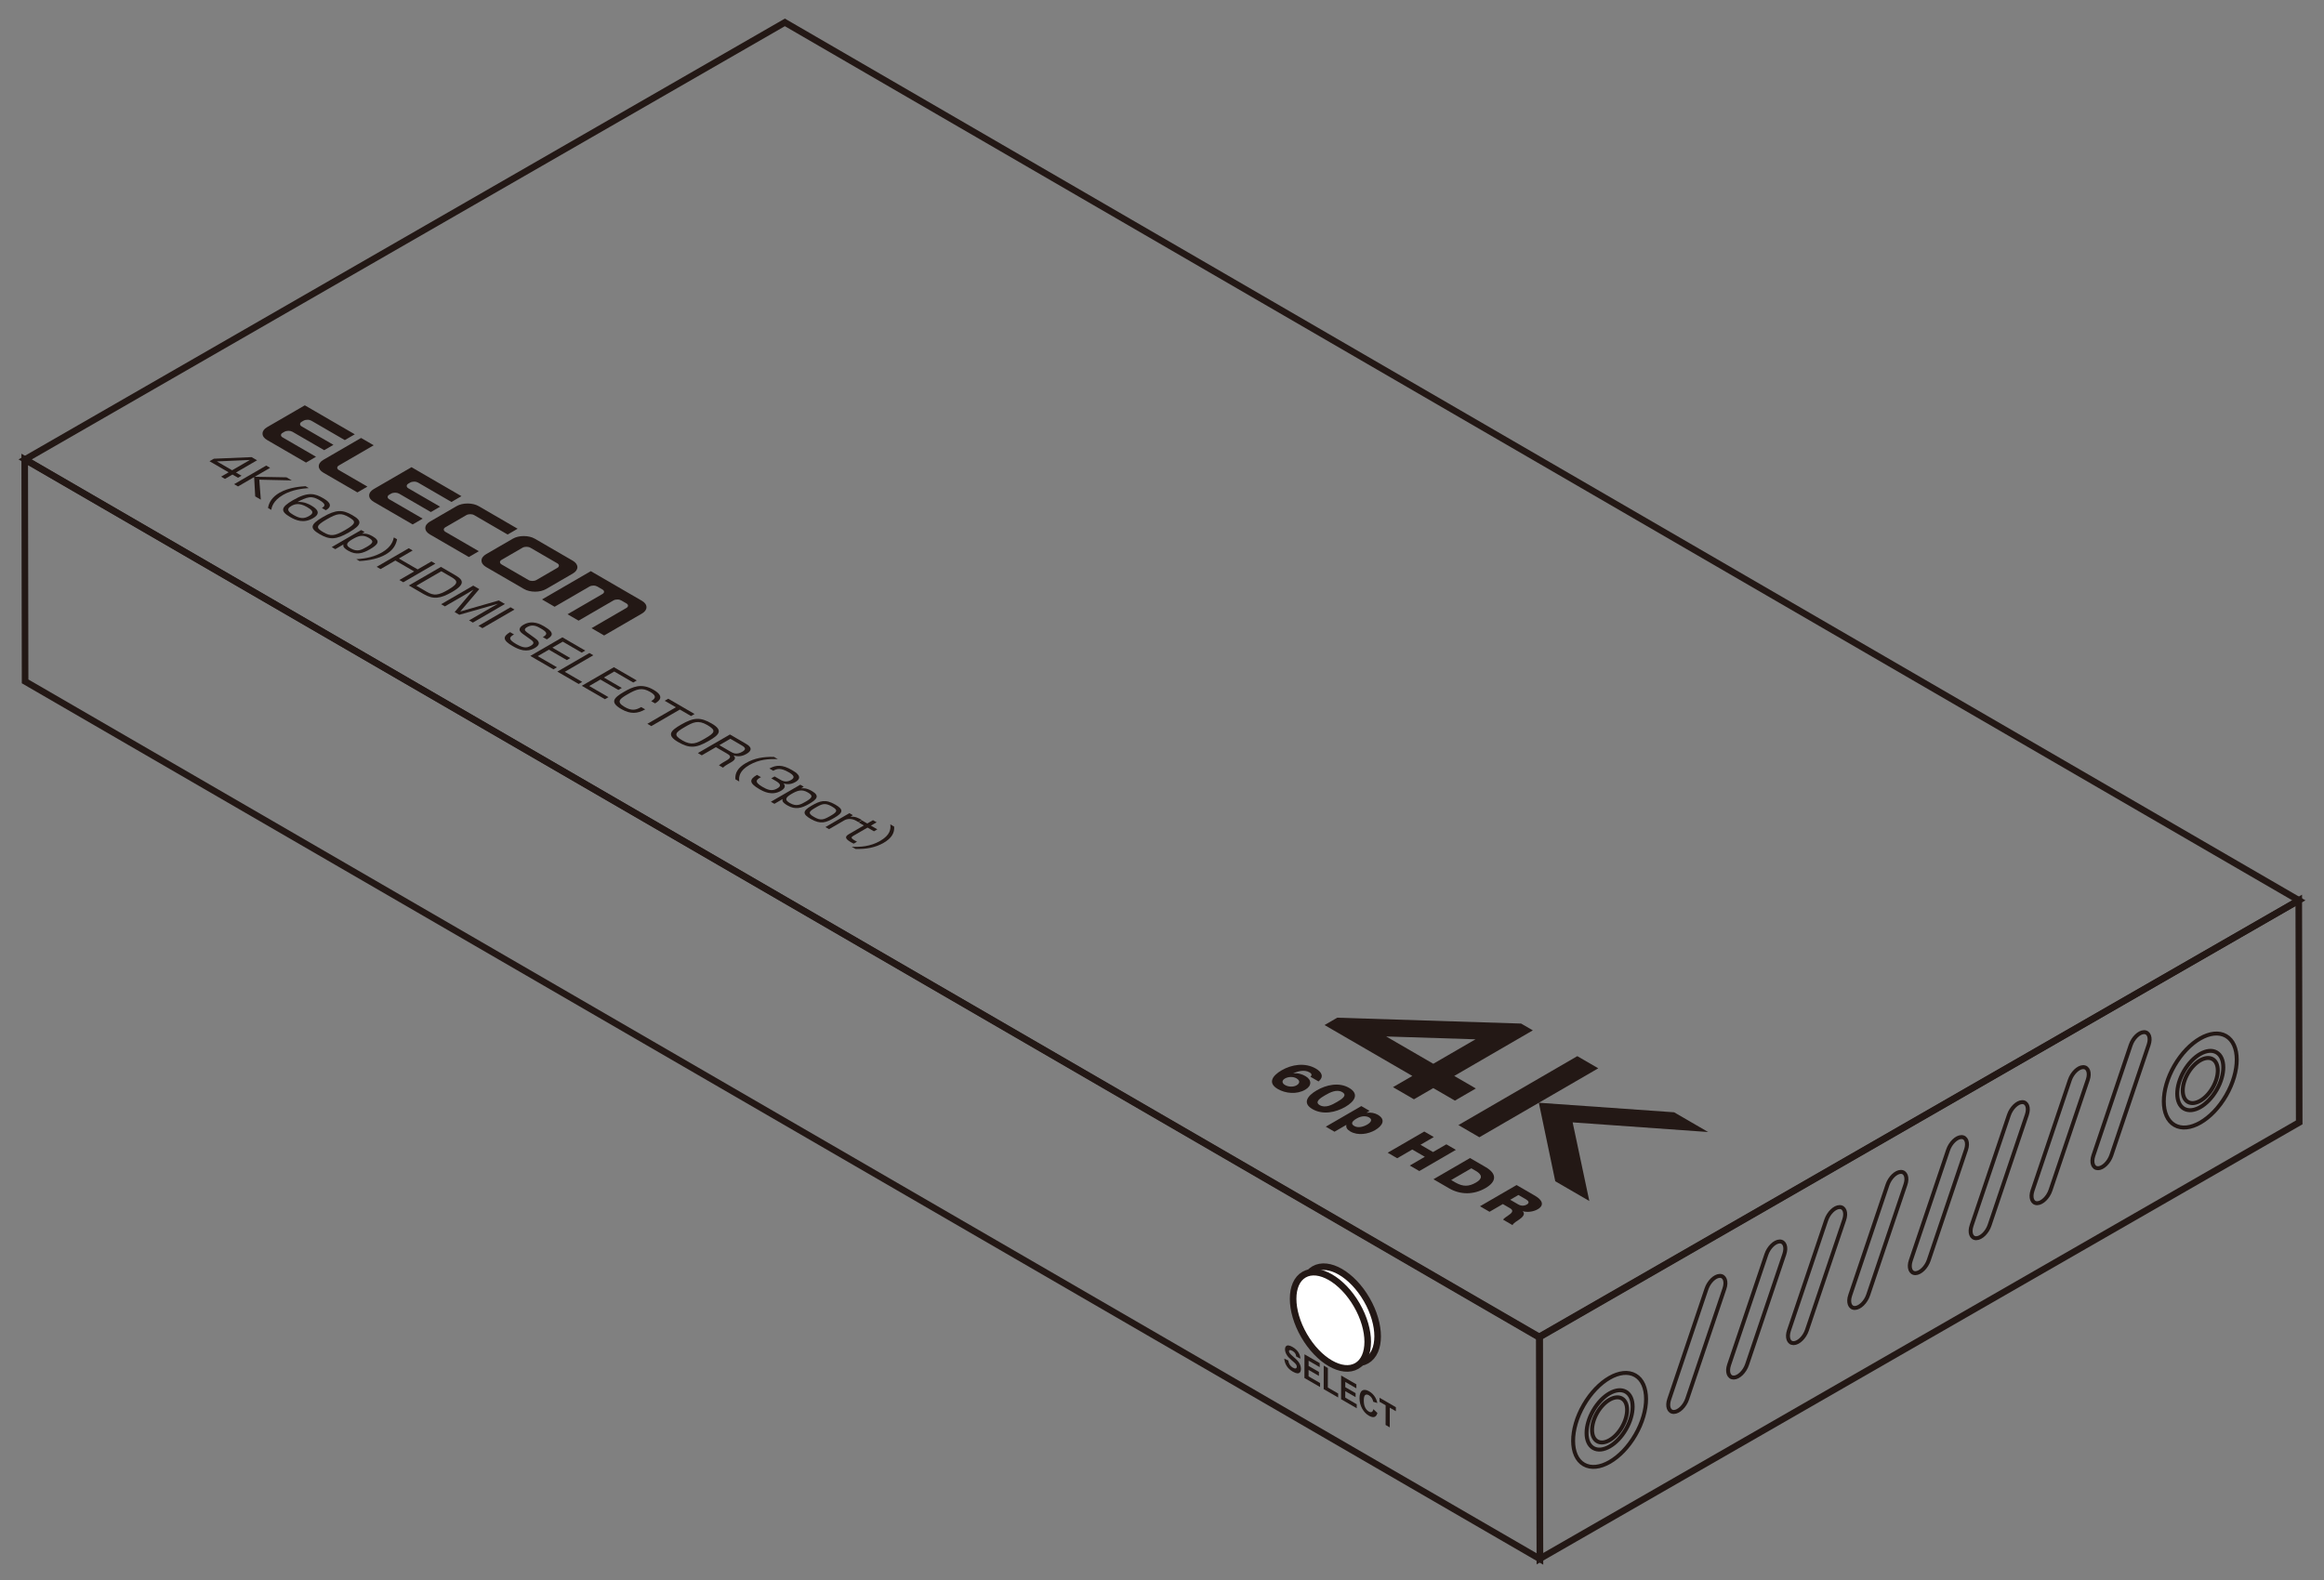 <?xml version="1.0" encoding="utf-8"?>
<!-- Generator: Adobe Illustrator 27.5.0, SVG Export Plug-In . SVG Version: 6.00 Build 0)  -->
<svg version="1.1" xmlns="http://www.w3.org/2000/svg" xmlns:xlink="http://www.w3.org/1999/xlink" x="0px" y="0px"
	 viewBox="0 0 250 170" enable-background="new 0 0 250 170" xml:space="preserve">
<rect x="0" y="0" width="250" height="170" fill="#808080" stroke="none"/>
<g id="レイヤー_1">
</g>
<g id="レイヤー_2">
	<g>
		<g>
			<g>
				<g>
					<g>
						<g>
							<path fill="#231815" d="M62.113,61.021c-0.005-0.261-0.178-0.506-0.495-0.69l-4.083-2.368
								c-0.317-0.184-0.738-0.284-1.187-0.286c-0.446-0.001-0.867,0.1-1.183,0.284l-2.882,1.671
								c-0.308,0.179-0.49,0.427-0.487,0.685c0.002,0.262,0.175,0.505,0.492,0.689l4.083,2.368c0.317,0.184,0.738,0.285,1.19,0.287
								c0.443,0,0.872-0.105,1.18-0.283l2.882-1.671C61.938,61.523,62.113,61.279,62.113,61.021z M57.7,62.408
								c-0.118,0.068-0.266,0.102-0.426,0.101c-0.158,0-0.31-0.036-0.425-0.104l-2.887-1.674c-0.116-0.067-0.176-0.153-0.18-0.248
								c0.001-0.091,0.057-0.178,0.175-0.246l2.25-1.305c0.117-0.068,0.268-0.101,0.426-0.102c0.161,0.003,0.311,0.037,0.427,0.104
								l2.887,1.674c0.116,0.067,0.178,0.156,0.179,0.247c0.001,0.094-0.058,0.18-0.175,0.248L57.7,62.408z"/>
							<path fill="#231815" d="M69.054,66.016c0.317-0.184,0.491-0.427,0.489-0.686c0.002-0.259-0.175-0.505-0.491-0.688
								l-5.498-3.189l-5.248,3.044l1.356,0.787l3.749-2.175c0.117-0.068,0.265-0.103,0.426-0.103
								c0.164-0.002,0.311,0.039,0.427,0.106l0.533,0.309c0.117,0.068,0.185,0.151,0.183,0.248c0.001,0.093-0.062,0.178-0.179,0.246
								l-3.749,2.175l1.188,0.689l3.749-2.175c0.117-0.068,0.268-0.102,0.427-0.102c0.167-0.001,0.312,0.039,0.425,0.105
								l0.538,0.312c0.112,0.065,0.183,0.15,0.179,0.245c0,0.093-0.058,0.181-0.175,0.249l-3.749,2.175l1.354,0.786L69.054,66.016z"
								/>
							<path fill="#231815" d="M49.121,54.456c0.316-0.183,0.739-0.284,1.185-0.282c0.448,0.001,0.868,0.1,1.185,0.284l4.191,2.431
								l-1.075,0.623l-3.591-2.083c-0.116-0.068-0.258-0.106-0.426-0.106c-0.162,0.001-0.31,0.035-0.427,0.103l-2.25,1.305
								c-0.118,0.068-0.176,0.154-0.175,0.246c0.004,0.095,0.064,0.18,0.181,0.248l3.591,2.083l-1.075,0.624l-4.191-2.431
								c-0.317-0.184-0.489-0.427-0.49-0.688c-0.003-0.258,0.177-0.508,0.485-0.686L49.121,54.456z"/>
							<path fill="#231815" d="M38.449,52.981l-3.667-2.127c-0.316-0.183-0.49-0.427-0.49-0.688
								c-0.003-0.258,0.178-0.507,0.486-0.686l4.065-2.358l1.357,0.787l-3.749,2.175c-0.118,0.068-0.175,0.154-0.175,0.246
								c0.002,0.093,0.065,0.181,0.181,0.248l3.067,1.779L38.449,52.981z"/>
							<path fill="#231815" d="M32.79,43.611l5.377,3.118l-1.075,0.623l-3.594-2.085c-0.111-0.064-0.258-0.106-0.422-0.103
								c-0.161-0.001-0.31,0.035-0.427,0.102l-0.197,0.114c-0.115,0.067-0.178,0.154-0.172,0.245
								c-0.008,0.096,0.055,0.187,0.166,0.251l3.423,1.985l-0.994,0.576l-3.423-1.985c-0.111-0.064-0.267-0.101-0.424-0.101
								c-0.167,0.003-0.317,0.039-0.433,0.106l-0.196,0.114c-0.118,0.068-0.177,0.154-0.175,0.246c0,0.092,0.066,0.181,0.176,0.245
								l3.594,2.085l-1.075,0.624l-4.19-2.43c-0.317-0.184-0.491-0.428-0.488-0.687c-0.005-0.26,0.175-0.509,0.483-0.687
								L32.79,43.611z"/>
							<path fill="#231815" d="M44.265,50.267l5.375,3.117l-1.075,0.623l-3.591-2.083c-0.111-0.064-0.26-0.107-0.424-0.104
								c-0.16,0-0.31,0.035-0.427,0.102l-0.197,0.114c-0.115,0.067-0.176,0.155-0.172,0.245c-0.007,0.097,0.057,0.188,0.168,0.253
								l3.419,1.983l-0.994,0.576l-3.419-1.983c-0.111-0.064-0.269-0.102-0.427-0.103c-0.165,0.003-0.317,0.039-0.433,0.106
								l-0.196,0.114c-0.118,0.068-0.175,0.154-0.175,0.246c0.001,0.093,0.067,0.182,0.179,0.247l3.591,2.083l-1.075,0.624
								l-4.187-2.429c-0.317-0.184-0.492-0.428-0.492-0.689c-0.003-0.258,0.179-0.507,0.487-0.685L44.265,50.267z"/>
						</g>
						<path fill="#231815" d="M48.892,55.994"/>
					</g>
					<g>
						<path fill="#231815" d="M27.654,49.524l-2.268,1.316l0.596,0.345l-0.377,0.219l-0.596-0.345l-0.806,0.467l-0.416-0.241
							l0.806-0.467l-2.054-1.191l0.469-0.272l4.06-0.17L27.654,49.524z M26.879,49.491l-3.551,0.155l1.642,0.952L26.879,49.491z"/>
						<path fill="#231815" d="M30.816,51.358l0.574,0.333l-3.499-0.079l0.166,2.149l-0.604-0.35l-0.114-2.078l-1.734,1.006
							l-0.42-0.244l3.451-2.001l0.42,0.244l-1.651,0.957L30.816,51.358z"/>
						<path fill="#231815" d="M33.217,52.516c-0.604,0.041-1.756,0.145-2.772,0.734c-1.108,0.643-1.226,1.382-1.266,1.608
							l-0.346-0.201c0.087-0.61,0.473-1.199,1.217-1.631c1.055-0.612,2.396-0.688,2.82-0.711L33.217,52.516z"/>
						<path fill="#231815" d="M34.627,54.655c0.32-0.18,0.504-0.399-0.258-0.841c-0.237-0.137-0.657-0.366-1.095-0.305
							c-0.403,0.056-0.902,0.289-1.27,0.508c0.692-0.071,1.265,0.251,1.476,0.373c0.609,0.353,1.112,0.833,0.197,1.364
							c-1.016,0.589-1.848,0.234-2.47-0.127c-1.064-0.617-1.025-1.036,0.307-1.809c1.646-0.955,2.391-0.711,3.245-0.216
							c0.341,0.198,1.274,0.739,0.289,1.295L34.627,54.655z M31.317,54.452c-0.644,0.373-0.153,0.719,0.241,0.947
							c0.736,0.427,1.152,0.434,1.708,0.112c0.639-0.371,0.249-0.673-0.241-0.958C32.136,54.038,31.641,54.264,31.317,54.452z"/>
						<path fill="#231815" d="M37.908,55.431c1.055,0.612,1.077,1.011-0.372,1.852c-1.388,0.805-2.089,0.805-3.149,0.19
							c-1.042-0.605-1.09-1.008,0.346-1.841C36.161,54.803,36.857,54.821,37.908,55.431z M35.145,55.88
							c-1.178,0.683-1.182,0.909-0.363,1.384c0.788,0.457,1.209,0.427,2.334-0.226c1.226-0.711,1.2-0.935,0.412-1.392
							C36.717,55.176,36.314,55.202,35.145,55.88z"/>
						<path fill="#231815" d="M39.223,57.244l-0.293,0.18c0.232-0.023,0.578-0.056,1.169,0.287c0.898,0.521,0.517,0.909-0.315,1.392
							c-0.784,0.455-1.471,0.645-2.321,0.153c-0.609-0.353-0.552-0.549-0.512-0.683l-0.885,0.513l-0.381-0.221l3.166-1.836
							L39.223,57.244z M37.905,58.024c-0.771,0.447-0.67,0.693-0.184,0.975c0.705,0.409,1.139,0.188,1.721-0.15
							c0.696-0.404,0.832-0.63,0.214-0.988C39.008,57.486,38.54,57.656,37.905,58.024z"/>
						<path fill="#231815" d="M42.714,58.024c-0.153,0.795-0.604,1.275-1.222,1.633c-0.744,0.432-1.765,0.658-2.816,0.709
							l-0.346-0.201c1.086-0.061,2.006-0.289,2.772-0.734c1.012-0.587,1.191-1.26,1.265-1.608L42.714,58.024z"/>
						<path fill="#231815" d="M44.553,61.484l-2.023-1.174l-1.59,0.922l-0.42-0.244l3.451-2.001l0.42,0.244l-1.485,0.861
							l2.023,1.174l1.485-0.861l0.42,0.244l-3.451,2.001l-0.42-0.244L44.553,61.484z"/>
						<path fill="#231815" d="M48.919,61.858c0.802,0.465,1.305,0.914-0.276,1.831c-1.257,0.729-2.032,0.833-3.074,0.229
							l-1.589-0.922l3.451-2.001L48.919,61.858z M47.475,61.462l-2.689,1.56l1.134,0.658c0.762,0.442,1.231,0.389,2.299-0.231
							c1.191-0.691,1.007-0.97,0.324-1.367L47.475,61.462z"/>
						<path fill="#231815" d="M49.411,66.146l-0.503-0.292l2.032-2.413c-0.114,0.071-0.709,0.427-0.849,0.508l-2.233,1.295
							l-0.403-0.234l3.451-2.001l0.652,0.378l-2.049,2.408l4.151-1.189l0.657,0.381l-3.451,2.001l-0.407-0.236l2.233-1.295
							c0.145-0.084,0.757-0.429,0.876-0.493L49.411,66.146z"/>
						<path fill="#231815" d="M55.346,65.585l-3.451,2.001L51.47,67.34l3.451-2.001L55.346,65.585z"/>
						<path fill="#231815" d="M58.398,68.549c0.561-0.32,0.469-0.531-0.228-0.935c-0.39-0.226-0.876-0.488-1.471-0.142
							c-0.337,0.196-0.289,0.366-0.009,0.569l0.85,0.615c0.267,0.19,0.806,0.594-0.013,1.069c-0.88,0.51-1.673,0.198-2.391-0.218
							c-1.095-0.635-1.051-1.021-0.267-1.491l0.425,0.246c-0.503,0.287-0.67,0.511,0.228,1.031c0.731,0.424,1.126,0.455,1.568,0.198
							c0.399-0.231,0.363-0.414,0.039-0.648l-0.924-0.663c-0.604-0.432-0.201-0.777,0.114-0.96c0.959-0.556,1.852-0.038,2.216,0.172
							c1.252,0.726,0.832,1.072,0.289,1.402L58.398,68.549z"/>
						<path fill="#231815" d="M62.958,70l-0.381,0.221l-2.041-1.184l-1.117,0.648l1.931,1.12l-0.372,0.216l-1.931-1.12l-1.2,0.696
							l2.067,1.199l-0.381,0.221l-2.487-1.443l3.451-2.001L62.958,70z"/>
						<path fill="#231815" d="M63.826,70.504l-3.07,1.78l1.874,1.087l-0.381,0.221l-2.295-1.331l3.451-2.001L63.826,70.504z"/>
						<path fill="#231815" d="M68.499,73.214l-0.381,0.221l-2.041-1.184l-1.117,0.648l1.931,1.12l-0.372,0.216l-1.931-1.12
							l-1.2,0.696l2.067,1.199l-0.381,0.221l-2.487-1.443l3.451-2.001L68.499,73.214z"/>
						<path fill="#231815" d="M70.05,75.439c0.551-0.33,0.539-0.617-0.118-0.998c-0.863-0.5-1.411-0.325-2.426,0.264
							c-0.788,0.457-1.283,0.795-0.324,1.351c0.74,0.429,1.173,0.376,1.795,0.02l0.429,0.249c-0.823,0.472-1.594,0.534-2.566-0.03
							c-1.239-0.719-0.867-1.189,0.271-1.849c0.964-0.559,1.896-0.978,3.188-0.229c1.196,0.694,0.679,1.156,0.171,1.465
							L70.05,75.439z"/>
						<path fill="#231815" d="M73.133,76.344l-3.07,1.781l-0.425-0.246l3.07-1.781l-1.204-0.698l0.381-0.221l2.833,1.643
							l-0.381,0.221L73.133,76.344z"/>
						<path fill="#231815" d="M76.563,77.85c1.292,0.749,0.766,1.237-0.311,1.862c-1.388,0.805-2.102,0.823-3.311,0.122
							c-1.297-0.752-0.766-1.237,0.311-1.862C74.636,77.17,75.35,77.147,76.563,77.85z M76.086,78.01
							c-0.99-0.574-1.533-0.3-2.409,0.208c-1.06,0.615-1.278,0.864-0.258,1.455c0.99,0.574,1.533,0.3,2.409-0.208
							C76.887,78.851,77.102,78.6,76.086,78.01z"/>
						<path fill="#231815" d="M80.238,80.023c0.254,0.147,0.963,0.569,0.066,1.09c-0.188,0.109-0.714,0.404-1.406,0.165
							c0.28,0.259,0.206,0.475-0.258,0.744l-0.328,0.19c-0.381,0.221-0.478,0.328-0.534,0.386l-0.438-0.254
							c0.136-0.119,0.329-0.241,0.504-0.343l0.346-0.201c0.609-0.353,0.289-0.559-0.009-0.732l-1.169-0.678l-1.52,0.881l-0.42-0.244
							l3.451-2.001L80.238,80.023z M78.565,79.489l-1.182,0.686l1.196,0.694c0.276,0.16,0.656,0.371,1.265,0.018
							c0.455-0.264,0.35-0.452-0.061-0.691L78.565,79.489z"/>
						<path fill="#231815" d="M83.672,81.679c-0.941-0.038-2.01,0.023-3.061,0.632c-1.051,0.609-1.156,1.229-1.09,1.775
							l-0.412-0.239c-0.057-0.663,0.249-1.237,1.134-1.75c0.885-0.513,1.874-0.691,3.017-0.658L83.672,81.679z"/>
						<path fill="#231815" d="M81.86,83.62c-0.416,0.231-0.836,0.465,0.149,1.036c0.547,0.318,1.02,0.516,1.59,0.185
							c0.223-0.129,0.617-0.373-0.11-0.795l-0.517-0.3l0.355-0.206l0.521,0.302c0.263,0.152,0.696,0.404,1.252,0.081
							c0.477-0.277,0.272-0.528-0.254-0.833c-0.893-0.518-1.288-0.371-1.66-0.16l-0.42-0.244c0.744-0.396,1.384-0.437,2.443,0.178
							c0.373,0.216,1.279,0.742,0.351,1.28c-0.622,0.361-1.117,0.195-1.274,0.145c0.088,0.107,0.363,0.429-0.276,0.8
							c-0.964,0.559-1.852,0.089-2.325-0.185c-1.103-0.64-1.117-1.029-0.25-1.532L81.86,83.62z"/>
						<path fill="#231815" d="M86.462,84.644l-0.293,0.18c0.232-0.023,0.578-0.056,1.169,0.287c0.898,0.521,0.517,0.909-0.315,1.392
							c-0.784,0.455-1.471,0.645-2.321,0.153c-0.609-0.353-0.552-0.549-0.512-0.683l-0.885,0.513l-0.381-0.221l3.166-1.836
							L86.462,84.644z M85.145,85.423c-0.771,0.447-0.67,0.693-0.184,0.975c0.705,0.409,1.139,0.188,1.721-0.15
							c0.696-0.404,0.832-0.63,0.214-0.988C86.248,84.885,85.78,85.055,85.145,85.423z"/>
						<path fill="#231815" d="M89.756,87.992c-0.893,0.518-1.471,0.742-2.549,0.117c-0.91-0.528-0.867-0.863,0.088-1.417
							c0.898-0.521,1.48-0.747,2.561-0.12C90.764,87.098,90.724,87.43,89.756,87.992z M87.567,87.9
							c0.731,0.424,1.029,0.313,1.809-0.139c0.714-0.414,0.775-0.602,0.122-0.981c-0.74-0.429-1.055-0.297-1.751,0.107
							C87.033,87.301,86.84,87.478,87.567,87.9z"/>
						<path fill="#231815" d="M91.745,87.708l-0.263,0.173c0.521-0.048,0.845,0.119,1.235,0.351l-0.381,0.221
							c-0.096-0.061-0.144-0.089-0.202-0.122c-0.538-0.312-1.025-0.234-1.318-0.064l-1.633,0.947l-0.39-0.226l2.579-1.496
							L91.745,87.708z"/>
						<path fill="#231815" d="M93.909,88.246l0.394,0.229l-0.617,0.358l0.692,0.401l-0.363,0.211l-0.692-0.401l-1.462,0.848
							c-0.271,0.157-0.42,0.244,0.07,0.529c0.131,0.076,0.192,0.107,0.262,0.142l-0.363,0.211c-0.07-0.035-0.162-0.079-0.302-0.16
							c-0.727-0.422-0.596-0.64-0.171-0.887l1.572-0.912l-0.569-0.33l0.363-0.211l0.569,0.33L93.909,88.246z"/>
						<path fill="#231815" d="M91.623,91.106c0.907,0.038,1.993-0.013,3.061-0.632c1.069-0.62,1.156-1.25,1.09-1.776l0.412,0.239
							c0.053,0.66-0.249,1.237-1.134,1.75c-0.885,0.513-1.879,0.688-3.017,0.658L91.623,91.106z"/>
					</g>
				</g>
				<g>
					<g>
						<g>
							<g>
								<path fill="#231815" d="M149.849,116.972l2.253,1.307l2.081-1.207l2.325,1.349l2.254-1.307l-2.325-1.349l8.455-4.904
									l-1.26-0.731l-19.781-0.631l-1.363,0.791l9.441,5.476L149.849,116.972z M149.115,111.518l9.609,0.306l-4.54,2.633
									L149.115,111.518z"/>
							</g>
						</g>
						<g>
							<polygon fill="#231815" points="159.14,122.362 165.538,118.651 167.306,127.098 170.968,129.222 169.175,120.762 
								183.75,121.799 180.09,119.676 165.54,118.65 171.931,114.943 169.676,113.636 156.886,121.054 							"/>
						</g>
					</g>
					<g>
						<g>
							<path fill="#231815" d="M140.436,115.788c-0.363-0.211-0.794-0.359-1.307-0.285l-0.011-0.006
								c0.459-0.239,1.202-0.434,1.743-0.121c0.082,0.047,0.171,0.112,0.207,0.191c0.035,0.084,0.019,0.176-0.102,0.285l0.875,0.507
								c0.578-0.477,0.392-0.988-0.291-1.384c-1.164-0.675-2.602-0.442-3.678,0.182c-0.981,0.569-1.547,1.359-0.412,2.017
								c0.837,0.485,2.038,0.601,2.953,0.07C141.113,116.839,141.14,116.197,140.436,115.788z M138.232,116.741
								c-0.363-0.211-0.34-0.505-0.011-0.696c0.353-0.205,0.887-0.227,1.24-0.023c0.425,0.246,0.37,0.547,0.012,0.755
								C139.158,116.958,138.623,116.968,138.232,116.741z"/>
							<path fill="#231815" d="M145.12,117.047c-1.092-0.633-2.448-0.326-3.473,0.268c-1.026,0.595-1.559,1.384-0.467,2.017
								c1.124,0.652,2.512,0.359,3.538-0.236C145.742,118.502,146.244,117.699,145.12,117.047z M141.966,118.907
								c-0.595-0.345,0.084-0.776,0.586-1.067c0.502-0.291,1.239-0.681,1.833-0.336c0.619,0.359-0.07,0.777-0.572,1.068
								C143.312,118.862,142.585,119.266,141.966,118.907z"/>
							<path fill="#231815" d="M148.215,119.942c-0.331-0.192-0.75-0.269-1.202-0.217l-0.011-0.006l0.331-0.192l-0.893-0.518
								l-3.82,2.216l0.936,0.543l1.267-0.735l0.012,0.007c-0.064,0.263,0.072,0.496,0.426,0.701c0.81,0.47,1.912,0.29,2.657-0.142
								C148.722,121.131,149.113,120.463,148.215,119.942z M145.686,121.154c-0.425-0.247-0.243-0.518,0.258-0.809
								c0.59-0.342,1.085-0.259,1.34-0.111c0.413,0.24,0.153,0.555-0.211,0.766C146.683,121.226,146.105,121.397,145.686,121.154z"
								/>
						</g>
						<g>
							<polygon fill="#231815" points="153.214,121.746 154.239,122.34 152.806,123.171 154.156,123.954 155.589,123.123 
								156.615,123.718 152.681,126 151.655,125.405 153.275,124.465 151.924,123.682 150.304,124.622 149.28,124.027 							"/>
							<path fill="#231815" d="M159.826,125.58l-1.691-0.981l-3.934,2.282l1.691,0.981c1.196,0.694,2.623,0.716,3.912-0.032
								C161.022,127.124,161.033,126.28,159.826,125.58z M156.591,127.246l-0.484-0.281l2.172-1.26l0.484,0.281
								c0.7,0.406,0.736,0.831,0.02,1.246C157.996,127.689,157.384,127.686,156.591,127.246z"/>
							<path fill="#231815" d="M163.434,131.209c0.343-0.237,0.689-0.579,0.37-0.879l0.011-0.006
								c0.574,0.146,1.179,0.03,1.603-0.215c0.794-0.46,0.425-1.038-0.27-1.441l-2.005-1.163l-3.934,2.282l1.024,0.594l1.433-0.831
								l0.778,0.451c0.479,0.278,0.137,0.553-0.233,0.799c-0.098,0.07-0.467,0.304-0.511,0.431l1.015,0.589
								C162.718,131.655,163.28,131.31,163.434,131.209z M163.32,129.588l-0.862-0.5l0.886-0.514l0.817,0.474
								c0.286,0.166,0.386,0.377,0.093,0.547C163.958,129.767,163.629,129.767,163.32,129.588z"/>
						</g>
					</g>
				</g>
				<polygon fill="none" stroke="#231815" stroke-width="0.709" stroke-miterlimit="10" points="165.569,143.893 2.704,49.432 
					84.431,2.409 247.296,96.871 				"/>
			</g>
			<g>
				<g>
					<g>
						<path fill="#231815" d="M138.15,146.177l0.434,0.203c0.026,0.183,0.079,0.337,0.158,0.462c0.08,0.125,0.188,0.227,0.323,0.306
							c0.144,0.083,0.252,0.111,0.325,0.083c0.073-0.028,0.11-0.089,0.11-0.183c0-0.06-0.015-0.121-0.046-0.181
							c-0.031-0.06-0.084-0.128-0.16-0.203c-0.052-0.051-0.171-0.157-0.357-0.318c-0.239-0.207-0.407-0.388-0.503-0.544
							c-0.135-0.219-0.203-0.429-0.202-0.631c0-0.13,0.032-0.233,0.097-0.309c0.064-0.076,0.156-0.109,0.276-0.099
							c0.12,0.01,0.266,0.065,0.435,0.163c0.277,0.161,0.486,0.352,0.626,0.573c0.14,0.222,0.213,0.451,0.22,0.69l-0.446-0.236
							c-0.019-0.142-0.06-0.26-0.122-0.354c-0.063-0.094-0.157-0.177-0.283-0.25c-0.13-0.075-0.231-0.103-0.305-0.084
							c-0.047,0.012-0.071,0.051-0.071,0.117c0,0.06,0.022,0.125,0.066,0.193c0.056,0.087,0.193,0.223,0.41,0.408
							s0.378,0.339,0.481,0.462c0.104,0.124,0.186,0.257,0.244,0.4c0.059,0.144,0.088,0.296,0.088,0.457
							c0,0.146-0.036,0.262-0.106,0.349c-0.071,0.087-0.17,0.124-0.299,0.111c-0.129-0.012-0.289-0.074-0.481-0.185
							c-0.279-0.162-0.494-0.36-0.643-0.596C138.268,146.747,138.179,146.479,138.15,146.177z"/>
						<path fill="#231815" d="M140.321,148.264l0.005-2.549l1.639,0.949l-0.001,0.431l-1.192-0.69l-0.001,0.565l1.11,0.642
							l-0.001,0.429l-1.11-0.642l-0.001,0.694l1.235,0.715l-0.001,0.429L140.321,148.264z"/>
						<path fill="#231815" d="M142.392,149.463l0.005-2.528l0.446,0.258l-0.004,2.099l1.11,0.642l-0.001,0.429L142.392,149.463z"/>
						<path fill="#231815" d="M144.266,150.548l0.005-2.549l1.639,0.949l-0.001,0.431l-1.192-0.69l-0.001,0.565l1.11,0.642
							l-0.001,0.429l-1.11-0.642l-0.001,0.694l1.235,0.715l-0.001,0.429L144.266,150.548z"/>
						<path fill="#231815" d="M147.741,151.621l0.432,0.409c-0.067,0.24-0.178,0.382-0.332,0.428c-0.155,0.045-0.351,0-0.588-0.138
							c-0.293-0.17-0.534-0.425-0.723-0.766c-0.188-0.341-0.282-0.711-0.282-1.113c0.001-0.424,0.096-0.699,0.287-0.824
							c0.19-0.125,0.44-0.098,0.75,0.082c0.27,0.157,0.49,0.376,0.658,0.658c0.1,0.167,0.175,0.367,0.225,0.6l-0.442-0.134
							c-0.026-0.147-0.08-0.283-0.163-0.408c-0.083-0.125-0.184-0.221-0.302-0.29c-0.164-0.095-0.297-0.104-0.399-0.028
							c-0.102,0.077-0.153,0.267-0.154,0.571c-0.001,0.322,0.049,0.581,0.149,0.776c0.1,0.195,0.231,0.339,0.392,0.432
							c0.119,0.069,0.221,0.084,0.306,0.047C147.642,151.888,147.704,151.786,147.741,151.621z"/>
						<path fill="#231815" d="M149.053,153.319l0.004-2.118l-0.656-0.38l0.001-0.431l1.756,1.017l-0.001,0.431l-0.654-0.379
							l-0.004,2.118L149.053,153.319z"/>
					</g>
				</g>
				<g>
				</g>
				<g>
				</g>
				<g>
				</g>
				<path fill="none" d="M71.935,105.26c-0.391,0-0.817-0.127-1.252-0.379c-1.454-0.842-2.59-2.814-2.586-4.491
					c0.002-0.867,0.313-1.524,0.876-1.847c0.565-0.325,1.291-0.262,2.044,0.174c1.454,0.842,2.59,2.814,2.586,4.491
					c-0.002,0.868-0.313,1.524-0.876,1.847C72.488,105.192,72.22,105.26,71.935,105.26z M69.766,98.98
					c-0.175,0-0.335,0.039-0.473,0.119c-0.355,0.204-0.552,0.663-0.553,1.291c-0.004,1.444,1.013,3.208,2.265,3.933
					c0.547,0.317,1.045,0.379,1.4,0.173c0.355-0.204,0.552-0.663,0.553-1.291v0c0.004-1.443-1.013-3.207-2.265-3.932
					C70.359,99.079,70.042,98.98,69.766,98.98z"/>
				<g>
					
						<ellipse transform="matrix(0.866 -0.5 0.5 0.866 -33.27 18.81)" fill="none" cx="18.465" cy="71.487" rx="1.461" ry="2.528"/>
					<line fill="none" x1="18.471" y1="68.558" x2="18.465" y2="71.487"/>
					<line fill="none" x1="18.471" y1="68.558" x2="18.465" y2="71.487"/>
				</g>
				<polygon fill="none" stroke="#231815" stroke-width="0.709" stroke-miterlimit="10" points="165.655,167.737 2.7,73.312 
					2.658,49.431 165.613,143.855 				"/>
				
					<ellipse transform="matrix(0.866 -0.5 0.5 0.866 -51.418 91.05)" fill="#FFFFFF" stroke="#231815" stroke-width="0.709" stroke-miterlimit="10" cx="144.189" cy="141.471" rx="3.278" ry="5.673"/>
				
					<ellipse transform="matrix(0.866 -0.5 0.5 0.866 -51.855 90.595)" fill="#FFFFFF" stroke="#231815" stroke-width="0.709" stroke-miterlimit="10" cx="143.122" cy="142.058" rx="3.278" ry="5.673"/>
			</g>
			<g>
				<polygon fill="none" stroke="#231815" stroke-width="0.709" stroke-miterlimit="10" points="165.65,167.708 165.603,143.819 
					247.286,96.875 247.333,120.764 				"/>
				<g>
					
						<ellipse transform="matrix(0.5 -0.866 0.866 0.5 -45.726 226.34)" fill="none" stroke="#231815" stroke-width="0.425" stroke-miterlimit="10" cx="173.153" cy="152.77" rx="5.536" ry="3.211"/>
					
						<ellipse transform="matrix(0.5 -0.866 0.866 0.5 -45.726 226.34)" fill="none" stroke="#231815" stroke-width="0.425" stroke-miterlimit="10" cx="173.153" cy="152.77" rx="3.497" ry="2.029"/>
					
						<ellipse transform="matrix(0.5 -0.866 0.866 0.5 -45.726 226.34)" fill="none" stroke="#231815" stroke-width="0.425" stroke-miterlimit="10" cx="173.153" cy="152.77" rx="2.658" ry="1.542"/>
				</g>
				<g>
					
						<ellipse transform="matrix(0.5 -0.866 0.866 0.5 17.669 263.109)" fill="none" stroke="#231815" stroke-width="0.425" stroke-miterlimit="10" cx="236.693" cy="116.253" rx="5.536" ry="3.211"/>
					
						<ellipse transform="matrix(0.5 -0.866 0.866 0.5 17.669 263.109)" fill="none" stroke="#231815" stroke-width="0.425" stroke-miterlimit="10" cx="236.693" cy="116.253" rx="3.497" ry="2.029"/>
					
						<ellipse transform="matrix(0.5 -0.866 0.866 0.5 17.669 263.109)" fill="none" stroke="#231815" stroke-width="0.425" stroke-miterlimit="10" cx="236.693" cy="116.253" rx="2.658" ry="1.542"/>
				</g>
				<path fill="none" stroke="#231815" stroke-width="0.425" stroke-miterlimit="10" d="M179.562,150.553l4.011-11.88
					c0.257-0.76,0.901-1.388,1.432-1.395h0c0.531-0.008,0.755,0.608,0.499,1.368l-4.011,11.88c-0.257,0.76-0.901,1.388-1.432,1.395
					l0,0C179.53,151.928,179.305,151.313,179.562,150.553z"/>
				<path fill="none" stroke="#231815" stroke-width="0.425" stroke-miterlimit="10" d="M186.003,146.851l4.011-11.88
					c0.257-0.76,0.901-1.388,1.432-1.395l0,0c0.531-0.008,0.755,0.608,0.499,1.368l-4.011,11.88
					c-0.257,0.76-0.901,1.388-1.432,1.395l0,0C185.971,148.227,185.746,147.611,186.003,146.851z"/>
				<path fill="none" stroke="#231815" stroke-width="0.425" stroke-miterlimit="10" d="M192.444,143.149l4.011-11.88
					c0.257-0.76,0.901-1.388,1.432-1.395l0,0c0.531-0.008,0.755,0.608,0.499,1.368l-4.011,11.88
					c-0.257,0.76-0.901,1.388-1.432,1.395h0C192.412,144.525,192.188,143.909,192.444,143.149z"/>
				<path fill="none" stroke="#231815" stroke-width="0.425" stroke-miterlimit="10" d="M199.031,139.364l4.011-11.88
					c0.257-0.76,0.901-1.388,1.432-1.395l0,0c0.531-0.008,0.755,0.608,0.499,1.368l-4.011,11.88
					c-0.257,0.76-0.901,1.388-1.432,1.395l0,0C198.999,140.739,198.774,140.124,199.031,139.364z"/>
				<path fill="none" stroke="#231815" stroke-width="0.425" stroke-miterlimit="10" d="M205.549,135.618l4.011-11.88
					c0.257-0.76,0.901-1.388,1.432-1.395l0,0c0.531-0.008,0.755,0.608,0.499,1.368l-4.011,11.88
					c-0.257,0.76-0.901,1.388-1.432,1.395l0,0C205.517,136.993,205.292,136.378,205.549,135.618z"/>
				<path fill="none" stroke="#231815" stroke-width="0.425" stroke-miterlimit="10" d="M212.091,131.858l4.011-11.88
					c0.257-0.76,0.901-1.388,1.432-1.395l0,0c0.531-0.008,0.755,0.608,0.499,1.368l-4.011,11.88
					c-0.257,0.76-0.901,1.388-1.432,1.395l0,0C212.059,133.233,211.835,132.618,212.091,131.858z"/>
				<path fill="none" stroke="#231815" stroke-width="0.425" stroke-miterlimit="10" d="M218.645,128.092l4.011-11.88
					c0.257-0.76,0.901-1.388,1.432-1.395l0,0c0.531-0.008,0.755,0.608,0.499,1.368l-4.011,11.88
					c-0.257,0.76-0.901,1.388-1.432,1.395l0,0C218.613,129.467,218.388,128.852,218.645,128.092z"/>
				<path fill="none" stroke="#231815" stroke-width="0.425" stroke-miterlimit="10" d="M225.193,124.328l4.011-11.88
					c0.257-0.76,0.901-1.388,1.432-1.395l0,0c0.531-0.008,0.755,0.608,0.499,1.368l-4.011,11.88
					c-0.257,0.76-0.901,1.388-1.432,1.395l0,0C225.161,125.704,224.937,125.088,225.193,124.328z"/>
			</g>
		</g>
		<g>
		</g>
	</g>
	<g>
	</g>
	<g>
	</g>
	<g>
	</g>
	<g>
	</g>
	<g>
	</g>
	<g>
	</g>
	<g>
	</g>
	<g>
	</g>
	<g>
	</g>
	<g>
	</g>
	<g>
	</g>
</g>
</svg>
